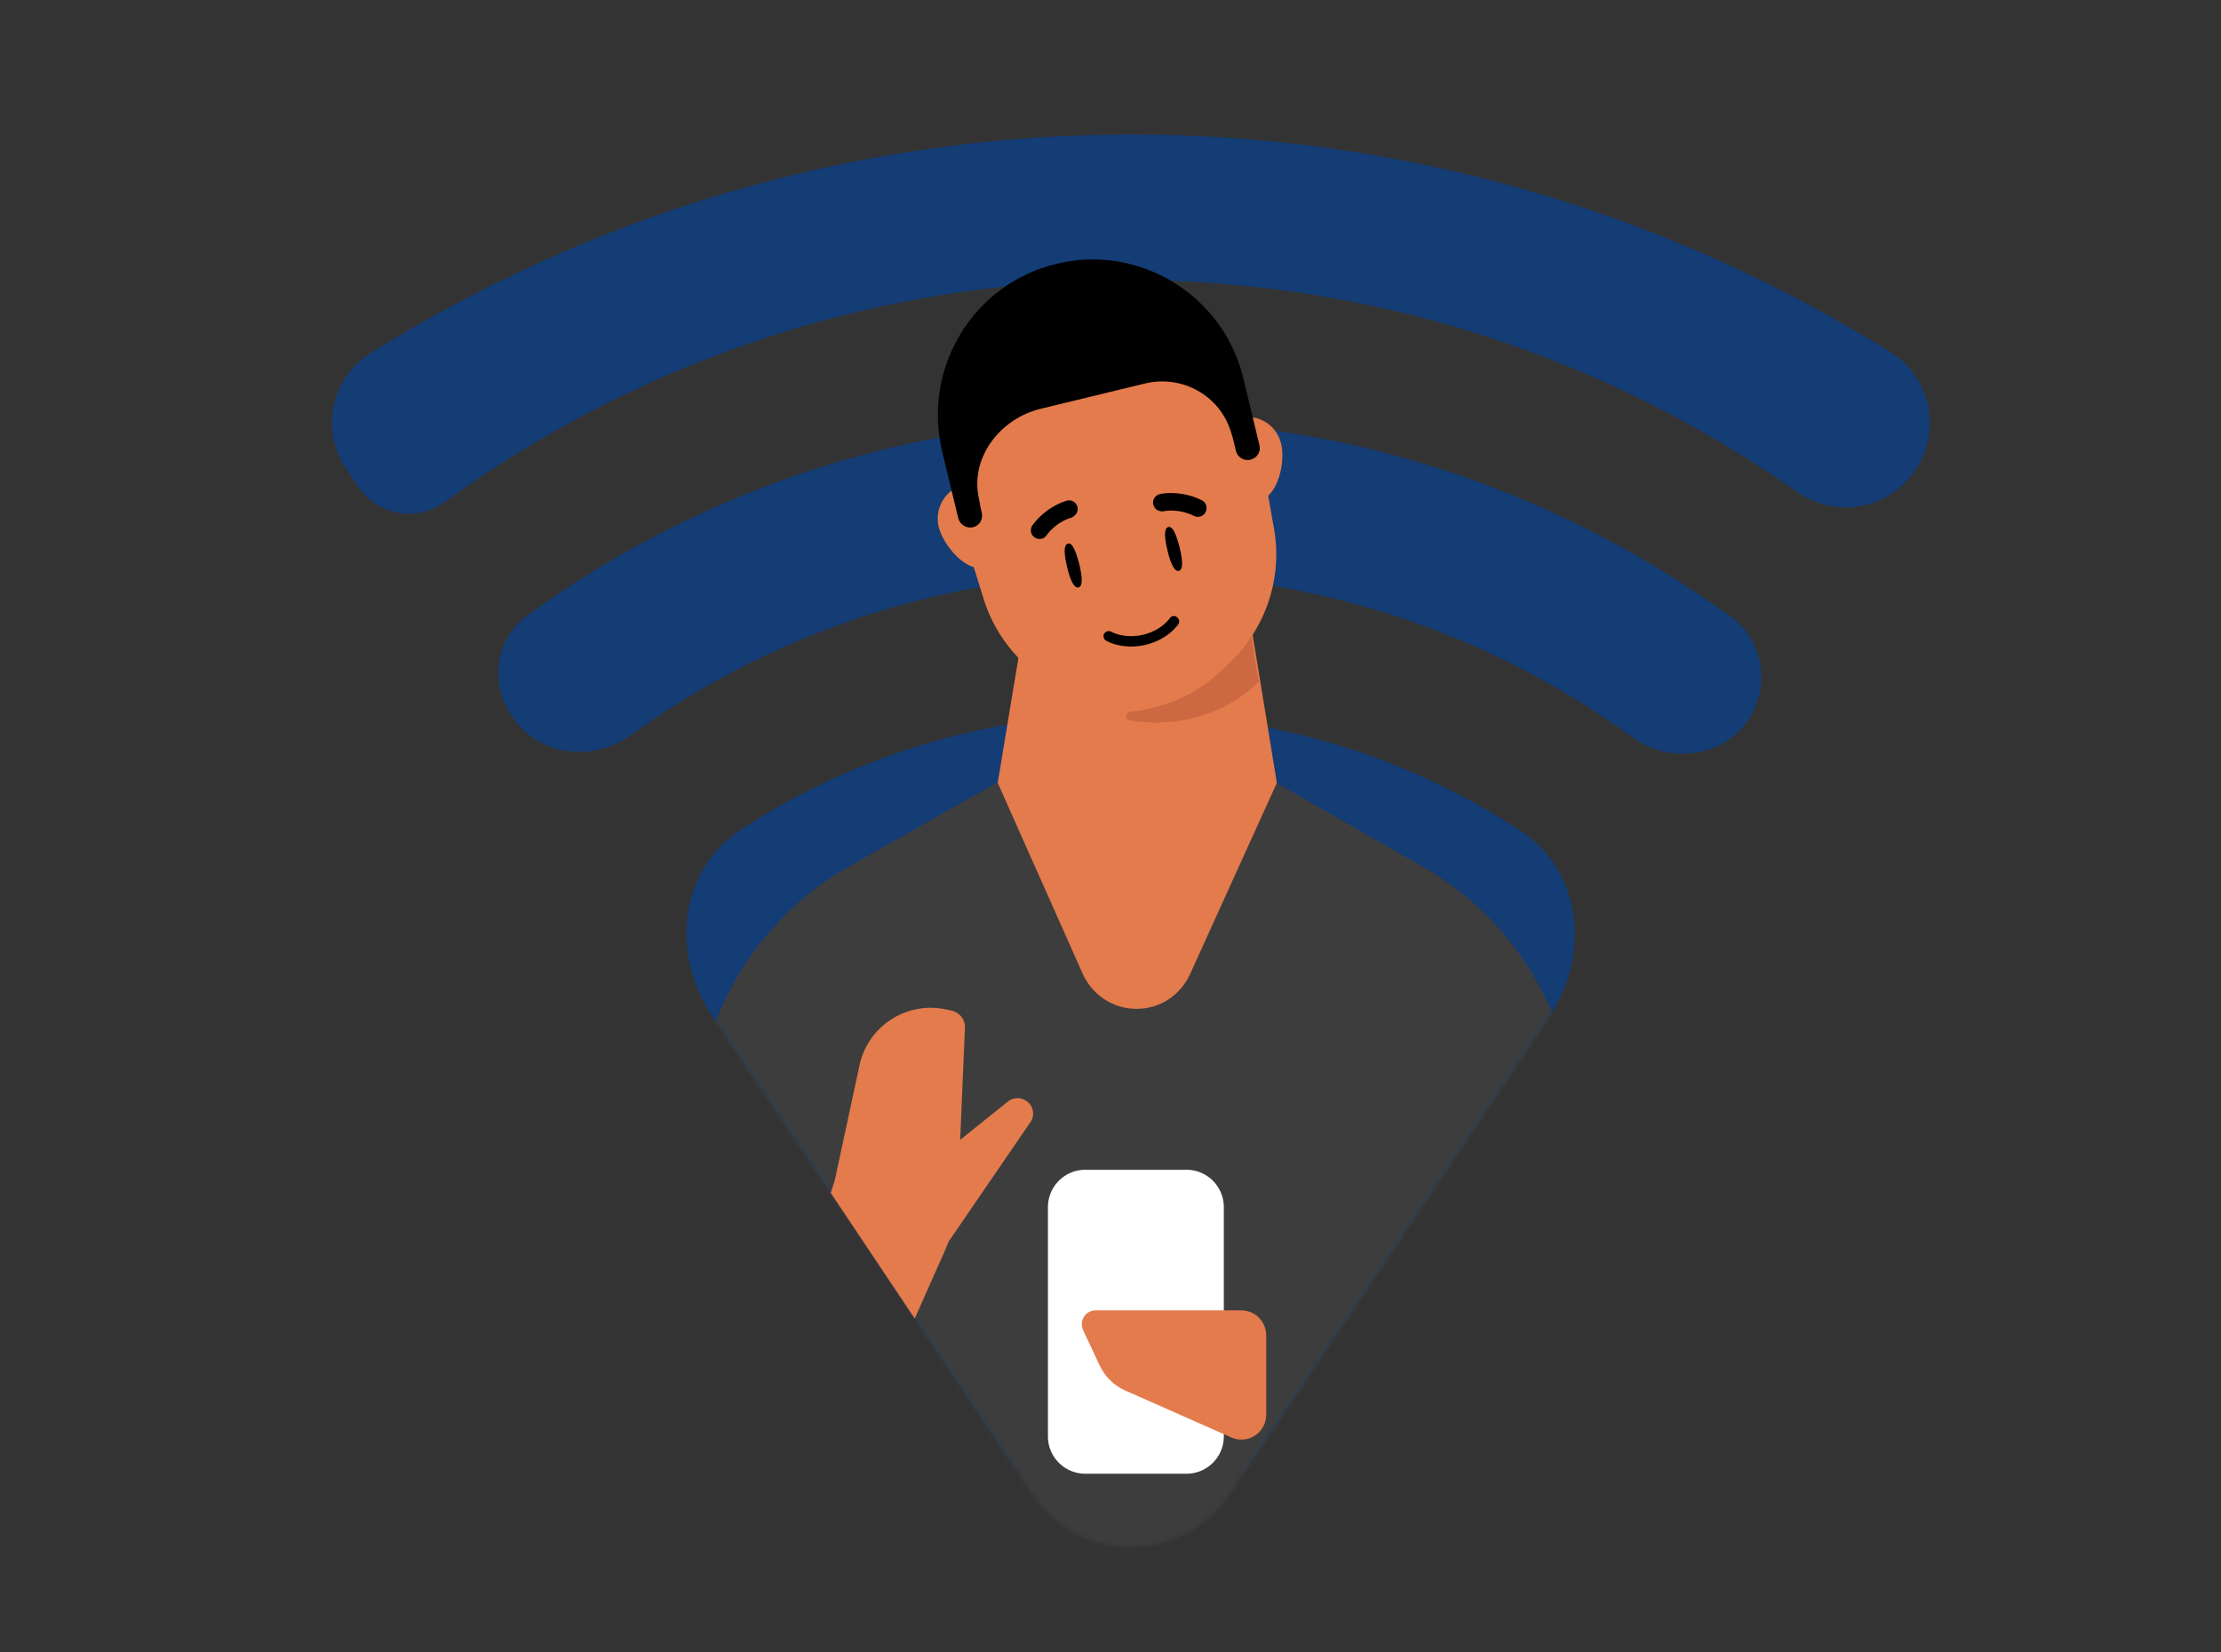<svg xmlns="http://www.w3.org/2000/svg" width="586" height="436" fill="none"><rect width="100%" height="100%" fill="#333333" stroke="none"/><g clip-path="url(#a)"><mask id="b" width="586" height="436" x="0" y="0" maskUnits="userSpaceOnUse" style="mask-type:luminance"><path fill="#fff" d="M0 0h586v436H0z"/></mask><g mask="url(#b)"><path fill="url(#c)" fill-rule="evenodd" d="M91.24 123.561c-6.859-10.24-3.759-24.143 6.763-30.53l4.039-2.443c120.712-73.46 272.236-73.46 392.948 0l3.57 2.16c10.803 6.576 13.903 20.761 6.858 31.282-6.858 10.334-20.855 12.964-31.094 5.918l-1.879-1.315c-107.091-74.4-249.597-72.803-355.091 3.852-7.421 5.354-17.848 3.57-22.92-4.133zm360.069 35.415 4.791 3.288c9.018 6.2 11.272 18.506 5.26 27.618-6.763 10.145-20.948 11.836-30.812 4.603-78.533-57.303-185.718-57.303-264.064-.47-9.957 7.233-24.33 5.543-31.187-4.697l-.658-1.033c-5.636-8.455-3.664-19.915 4.603-25.927 92.624-67.449 217.845-68.764 312.067-3.382m-255.891 60.027c-16.252 10.709-18.506 32.691-7.609 48.942l77.406 115.64c15.875 23.673 50.633 23.673 66.509 0l77.124-115.452c10.803-16.157 8.642-38.139-7.609-48.848-62.282-41.052-143.633-41.052-205.821-.282" clip-rule="evenodd"/><mask id="d" width="363" height="328" x="117" y="81" maskUnits="userSpaceOnUse" style="mask-type:luminance"><path fill="#fff" d="M122.615 170.53c-9.488-14.278-5.261-33.536 9.394-42.46 102.206-62.188 230.621-62.188 332.827 0 14.655 8.924 18.882 28.182 9.394 42.46L324.397 394.388c-12.4 18.506-39.549 18.506-51.949 0z"/></mask><g mask="url(#d)"><path fill="#3D3D3D" d="M394.947 429.615H240.041l-20.479 38.234a28.3 28.3 0 0 1-14.091 3.757c-9.206 0-18.224-4.509-23.672-12.588l-18.976-28.182c-14.655-21.794-17.661-49.318-8.173-73.836l34.288-87.645c6.482-16.534 18.13-30.437 33.255-39.643l40.957-23.203h73.461l40.488 23.203c15.124 9.206 26.866 23.109 33.254 39.643L444.641 357c.094.282.188.47.282.752 13.245 34.663-12.87 71.863-49.976 71.863"/><path fill="#E47B4C" d="M270.569 162.358h59.088l7.234 44.245-22.922 50.54c-2.536 5.542-7.984 9.112-14.09 9.112-6.107 0-11.649-3.57-14.185-9.206l-22.452-50.446z"/><path fill="#fff" d="M313.035 308.715h-26.679a9.867 9.867 0 0 0-9.864 9.864v60.497c0 5.448 4.415 9.863 9.864 9.863h26.679a9.86 9.86 0 0 0 9.863-9.863v-60.497c0-5.449-4.415-9.864-9.863-9.864"/><path fill="#E47B4C" d="M327.501 345.821h-38.422c-2.724 0-4.415 2.818-3.287 5.261l4.321 9.206c1.409 3.006 3.851 5.448 6.951 6.764l27.806 12.306a6.6 6.6 0 0 0 2.631.563 6.54 6.54 0 0 0 6.086-4.053 6.6 6.6 0 0 0 .489-2.523v-20.948c0-3.57-2.912-6.576-6.575-6.576"/><path fill="#E59A48" d="M394.946 429.615c-12.964 0-34.946-15.406-46.594-24.424-3.194-2.442-7.891-.188-7.891 3.945v20.573h54.485z"/></g><path fill="#E47B4C" d="M265.401 134.645c-1.221-4.978-6.106-7.984-10.991-6.763s-7.89 6.106-6.763 11.085c1.221 4.978 7.139 12.024 12.024 10.803 4.885-1.222 6.952-10.24 5.73-15.125m72.614-17.566c-1.221-4.979-6.106-7.985-11.085-6.764-4.885 1.221-7.891 6.106-6.764 11.085 1.222 4.979 7.14 12.024 12.025 10.803 4.978-1.221 7.045-10.239 5.824-15.124"/><path fill="#CC6942" d="M298.19 190.164c-1.691-.282-1.316-2.255.375-2.349.282 0 .658-.094.94-.094 14.372-2.16 23.203-9.206 30.624-20.291l1.973 12.494c-6.012 5.824-13.528 9.488-22.452 10.521-3.476.376-7.515.376-11.46-.281"/><path fill="#E47B4C" d="M306.545 184.715c-20.667 4.979-41.521-7.233-47.346-27.712l-6.388-20.573c-6.387-22.451 7.14-45.654 29.685-51.103 22.546-5.448 45.185 9.019 49.694 31.846l3.758 21.23c4.227 20.855-8.83 41.239-29.403 46.312"/><path fill="#000" d="M284.754 148.83c.752 3.194 1.034 5.825-.188 6.2-1.221.282-2.254-2.16-3.006-5.354s-1.033-5.824.188-6.2 2.161 2.16 3.006 5.354m26.481-4.378c.751 3.194 1.033 5.824-.188 6.2-1.221.282-2.255-2.16-3.006-5.354-.752-3.194-1.034-5.825.188-6.2 1.221-.376 2.16 2.16 3.006 5.354m-27.423-8.679c.47-.564.658-1.315.47-1.973a2.27 2.27 0 0 0-2.724-1.691c-.282.094-5.355 1.409-9.113 6.482-.751 1.033-.563 2.442.47 3.194s2.443.563 3.194-.47c2.724-3.757 6.576-4.697 6.576-4.697.469-.188.845-.563 1.127-.845m21.797-1.034c-.658-.282-1.128-.845-1.315-1.597a2.27 2.27 0 0 1 1.69-2.724c.282-.094 5.355-1.221 11.085 1.597 1.128.564 1.597 1.879 1.034 3.1-.564 1.127-1.879 1.597-3.1 1.033-4.134-2.066-7.985-1.221-7.985-1.221-.47.094-.94 0-1.409-.188m-12.472 31.933c-.793-.293-1.517.04-1.833.625-.349.672-.048 1.484.624 1.833.353.13.584.316.937.446 6.19 2.49 14.075.398 17.988-4.765.218-.32.349-.673.27-1.002-.078-.33-.245-.692-.565-.91-.088-.033-.143-.153-.32-.219-.616-.228-1.187-.038-1.559.425-3.169 4.237-9.704 5.927-14.781 3.949-.264-.098-.529-.196-.761-.382"/><path fill="#000" d="m332.29 117.455-4.228-17.567c-5.26-21.982-27.43-35.603-49.318-30.249-21.982 5.261-35.415 27.43-30.154 49.506l4.227 17.567c.376 1.691 2.16 2.818 3.851 2.443 1.785-.376 2.818-2.161 2.349-3.946-.282-1.033-.47-2.161-.658-3.288-2.63-10.897 5.355-21.418 16.252-24.048l27.524-6.67c9.77-2.349 19.727 3.194 22.639 12.776.282.751.376 1.315.47 1.503l.846 3.476c.375 1.69 2.16 2.818 3.851 2.348 1.691-.376 2.818-2.067 2.349-3.851"/><path fill="#E47B4C" d="M226.793 281.097c2.254-10.427 12.588-17.003 23.015-14.655l1.315.282c2.067.47 3.57 2.349 3.476 4.509l-1.879 44.058c-.188 5.167-1.409 10.333-3.57 15.124l-7.797 17.567-22.169-33.161 1.033-3.194z"/><path fill="#E47B4C" d="M271.885 296.127c1.128-1.597.846-3.851-.563-5.166a4.13 4.13 0 0 0-5.355-.282l-14.278 11.46-2.443 27.055z"/></g></g><defs><linearGradient id="c" x1="297.999" x2="298.391" y1="-137.591" y2="401.339" gradientUnits="userSpaceOnUse"><stop stop-color="#143C75"/><stop offset=".547" stop-color="#143C75"/><stop offset="1" stop-color="#143C75"/></linearGradient><clipPath id="a"><path fill="#fff" d="M0 0h586v436H0z"/></clipPath></defs></svg>